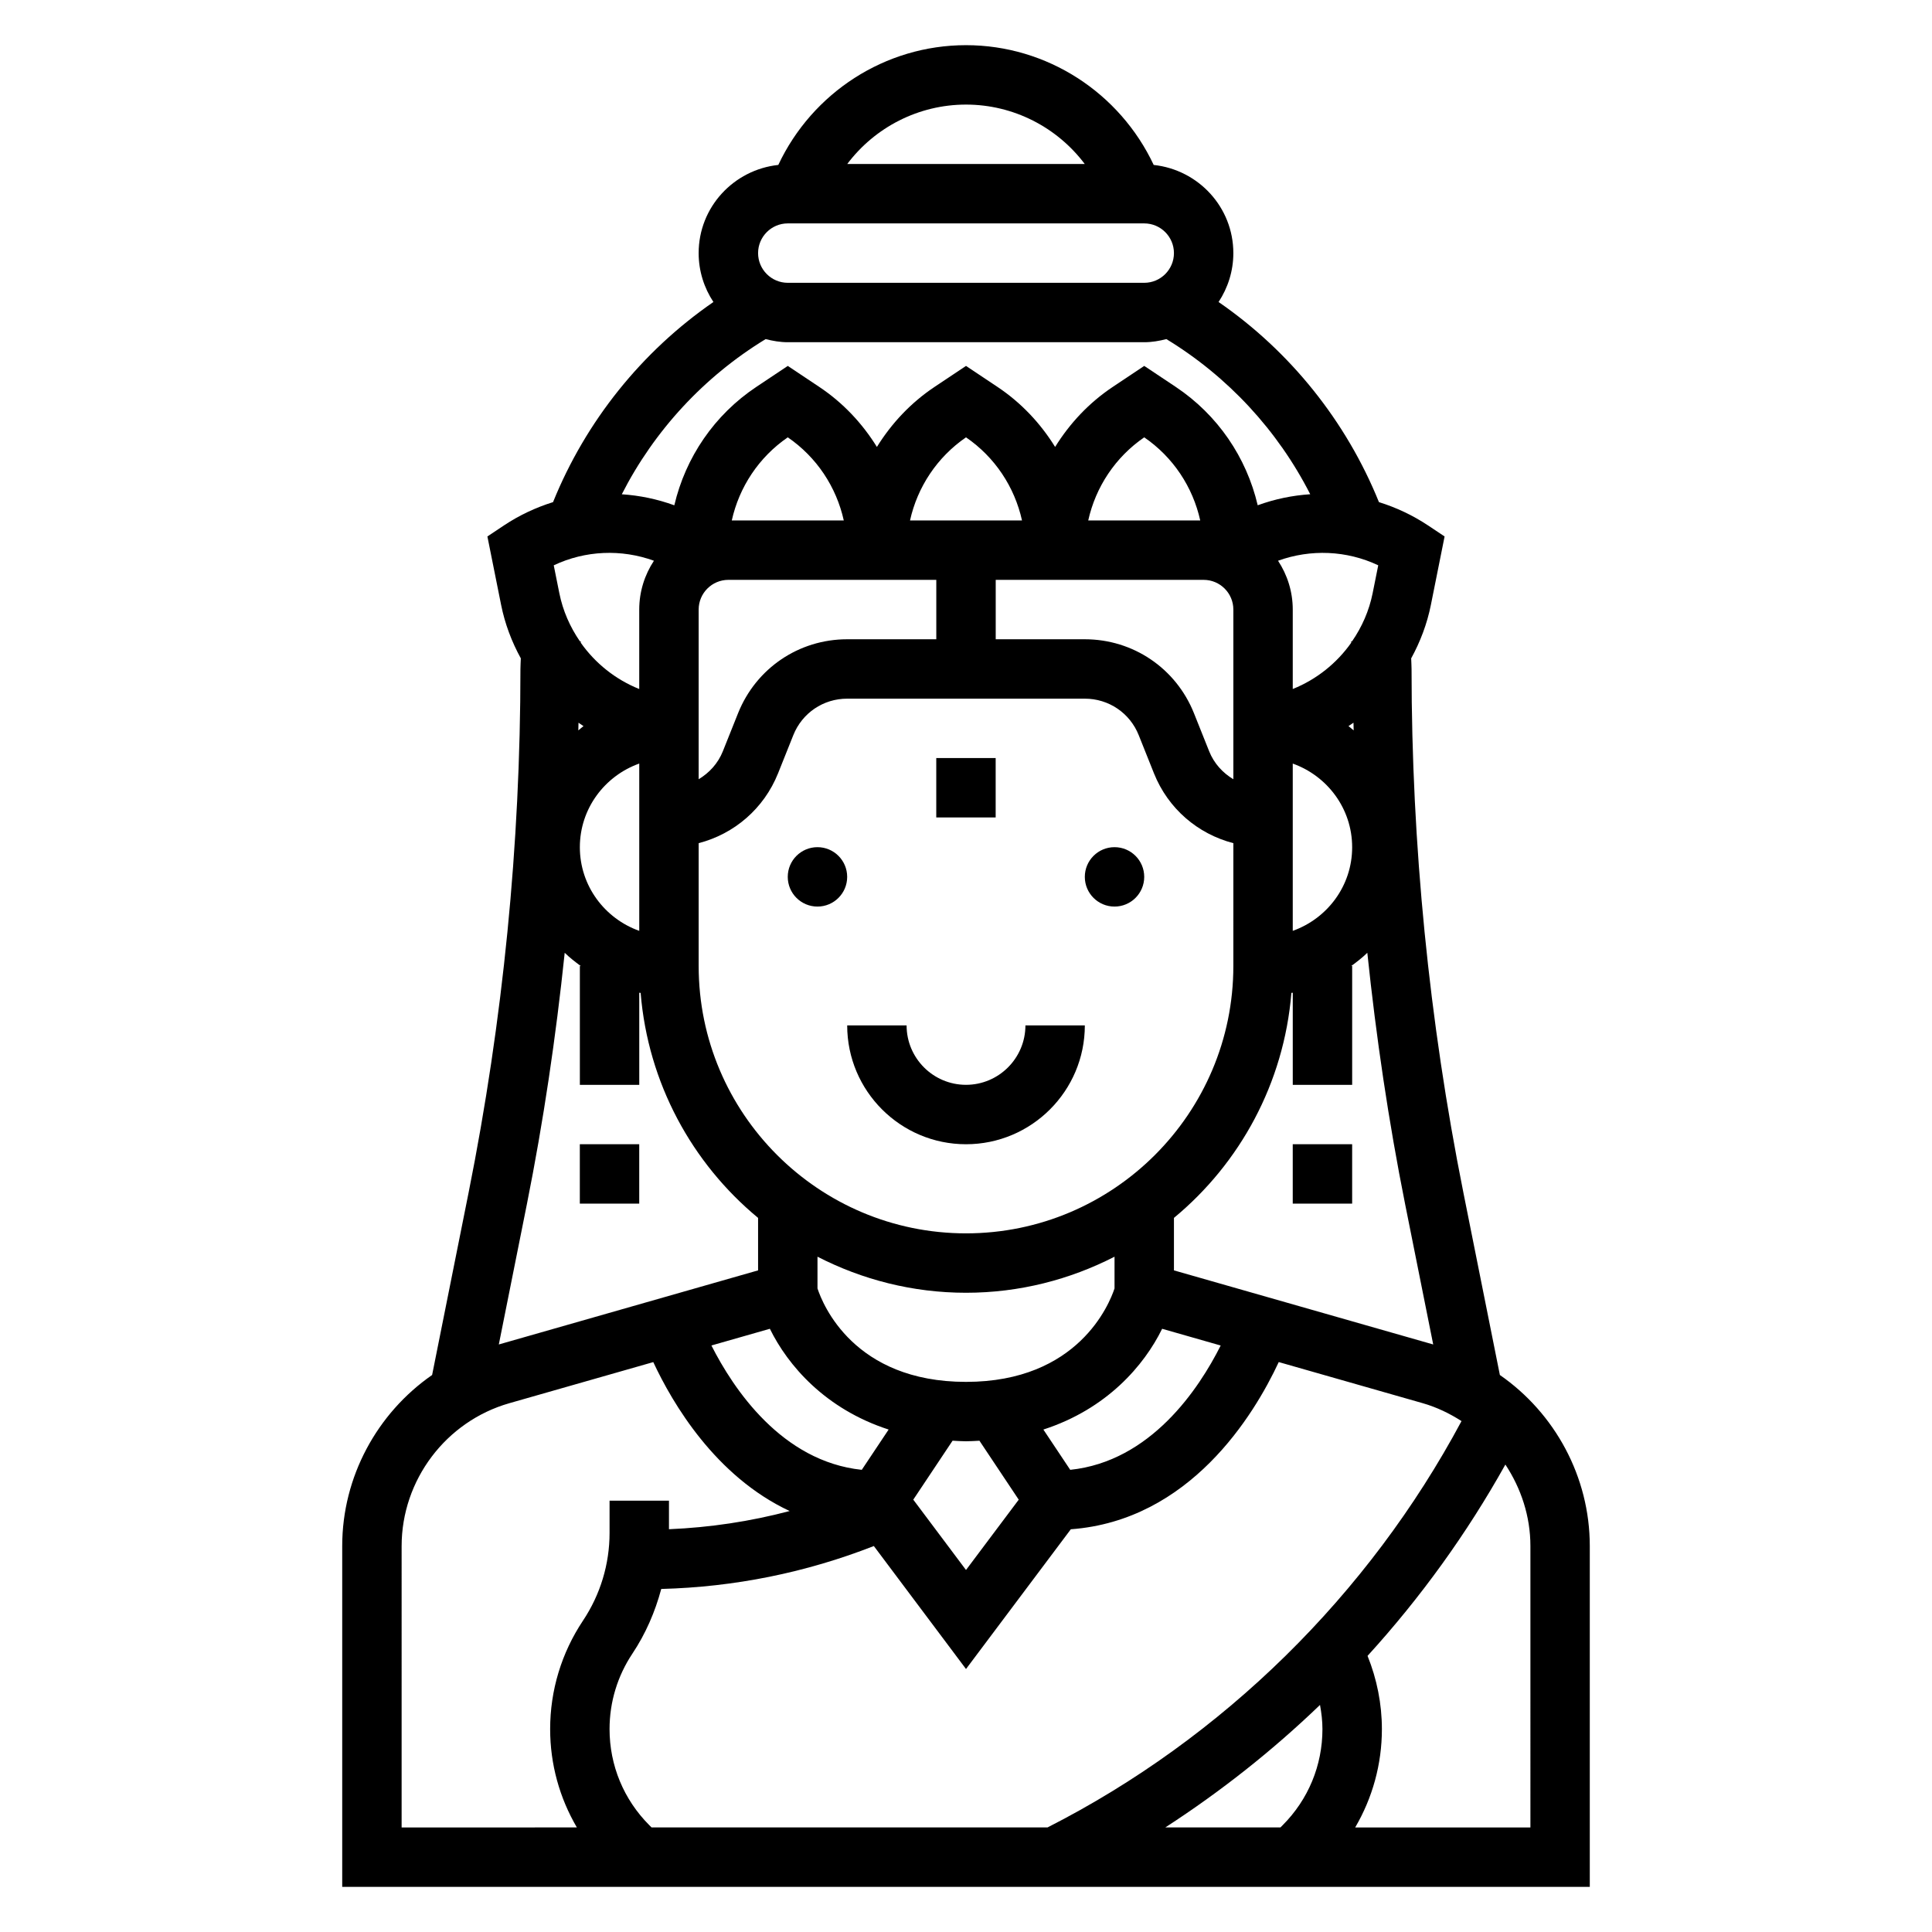 <?xml version="1.0" encoding="UTF-8"?>
<!-- Uploaded to: ICON Repo, www.svgrepo.com, Generator: ICON Repo Mixer Tools -->
<svg fill="#000000" width="800px" height="800px" version="1.1" viewBox="144 144 512 512" xmlns="http://www.w3.org/2000/svg">
 <g>
  <path d="m486.59 447.23h15.742v15.742h-15.742z"/>
  <path d="m297.66 447.23h15.742v15.742h-15.742z"/>
  <path d="m541.48 508.38-9.668-48.328c-9.113-45.574-13.734-92.266-13.734-138.77 0-0.945-0.078-1.867-0.102-2.809 2.41-4.394 4.219-9.148 5.227-14.191l3.629-18.113-4.394-2.93c-4.094-2.723-8.477-4.762-13.004-6.172-8.66-21.418-23.496-39.926-42.5-53.035 2.457-3.723 3.914-8.172 3.914-12.957 0-12.164-9.273-22.09-21.105-23.363-9-19.137-28.277-31.742-49.742-31.742-21.469 0-40.746 12.602-49.742 31.738-11.836 1.277-21.109 11.203-21.109 23.367 0 4.785 1.457 9.234 3.914 12.957-19.004 13.113-33.844 31.621-42.5 53.035-4.527 1.418-8.91 3.449-13.004 6.172l-4.394 2.93 3.629 18.105c1.008 5.047 2.816 9.801 5.227 14.191-0.023 0.953-0.102 1.871-0.102 2.816 0 46.508-4.621 93.195-13.738 138.78l-9.668 48.328c-14.566 10.105-23.824 26.961-23.824 45.324v90.324h330.62v-90.324c0-18.363-9.258-35.219-23.832-45.328zm-47.664 87.445c0.387 2.109 0.645 4.242 0.645 6.398 0 9.629-3.754 18.68-10.555 25.488l-0.574 0.578h-30.512c14.672-9.504 28.41-20.359 40.996-32.465zm-72.219 32.465h-104.93l-0.574-0.574c-6.801-6.812-10.555-15.863-10.555-25.492 0-7.141 2.094-14.051 6.055-19.996 3.527-5.289 6.023-11.09 7.644-17.137 19.391-0.504 38.289-4.312 56.34-11.375l24.426 32.59 27.773-37.031c31.551-2.332 48.531-30.188 55.105-44.312l38.148 10.895c3.715 1.062 7.141 2.723 10.289 4.746-24.605 45.984-63.211 84.031-109.72 107.69zm-129.37-327.1-1.48-7.375c8.383-3.961 17.926-4.344 26.551-1.211-2.445 3.715-3.894 8.156-3.894 12.934v21.059c-6.289-2.519-11.66-6.824-15.5-12.273 0.008-0.117 0.008-0.234 0.016-0.355l-0.242-0.016c-2.617-3.801-4.519-8.109-5.449-12.762zm217.02-7.375-1.48 7.375c-0.93 4.652-2.832 8.957-5.449 12.754l-0.242 0.016c0.008 0.117 0.008 0.242 0.016 0.363-3.84 5.449-9.219 9.754-15.5 12.273v-21.059c0-4.777-1.449-9.211-3.898-12.934 8.629-3.125 18.172-2.75 26.555 1.211zm-6.512 43.746c-0.473-0.363-0.891-0.789-1.371-1.133 0.449-0.293 0.891-0.598 1.324-0.906 0.016 0.676 0.031 1.352 0.047 2.039zm-75.113 195.96-7.117-10.676c16.816-5.434 26.727-17.012 31.473-26.703l15.516 4.434c-5.785 11.527-18.57 30.727-39.871 32.945zm-13.648 7.91-13.973 18.633-13.973-18.641 10.414-15.625c1.18 0.062 2.328 0.156 3.559 0.156 1.227 0 2.379-0.094 3.559-0.148zm25.387-55.984c-1.355 4.102-9.629 24.766-39.359 24.766-29.727 0-37.984-20.57-39.359-24.766v-8.406c11.82 6.059 25.18 9.555 39.359 9.555 14.176 0 27.535-3.496 39.359-9.555zm-39.359-14.594c-39.07 0-70.848-31.789-70.848-70.848v-32.559c9.414-2.441 17.277-9.133 21.035-18.5l4.047-10.125c2.344-5.871 7.945-9.668 14.277-9.668h62.977c6.328 0 11.934 3.793 14.281 9.668l4.047 10.133c3.754 9.367 11.617 16.051 21.035 18.492l-0.004 32.559c0 39.059-31.781 70.848-70.848 70.848zm-86.594-80.168c-9.141-3.258-15.742-11.918-15.742-22.168s6.606-18.91 15.742-22.168zm78.719-93.016v15.742h-23.617c-12.801 0-24.137 7.684-28.906 19.57l-4.047 10.125c-1.281 3.211-3.598 5.715-6.406 7.398v-44.965c0-4.336 3.527-7.871 7.871-7.871zm70.852 0c4.344 0 7.871 3.535 7.871 7.871v44.965c-2.816-1.684-5.125-4.188-6.406-7.398l-4.047-10.133c-4.773-11.879-16.109-19.562-28.906-19.562h-23.617v-15.742zm23.613 93.016v-44.328c9.141 3.258 15.742 11.918 15.742 22.168 0.004 10.25-6.602 18.898-15.742 22.16zm-54.199-108.76c1.969-8.871 7.18-16.766 14.84-22.027 7.66 5.25 12.871 13.152 14.84 22.027zm-47.23 0c1.969-8.871 7.18-16.766 14.84-22.027 7.66 5.25 12.871 13.152 14.84 22.027zm-47.234 0c1.969-8.871 7.18-16.766 14.84-22.027 7.66 5.25 12.871 13.152 14.84 22.027zm-39.297 54.508c-0.488 0.348-0.906 0.77-1.371 1.133 0.016-0.676 0.039-1.363 0.047-2.039 0.445 0.305 0.879 0.605 1.324 0.906zm-4.981 60.062c1.309 1.289 2.777 2.418 4.258 3.512h-0.242v31.488h15.742v-24.41c0.117 0.023 0.242 0.016 0.363 0.039 1.961 23.93 13.625 45.152 31.125 59.629v13.91l-68.707 19.633 7.43-37.141c4.402-22.02 7.691-44.289 10.031-66.66zm54.371 99.645c4.754 9.684 14.664 21.27 31.473 26.703l-7.117 10.676c-21.191-2.227-34.016-21.426-39.848-32.953zm175.79 4.156-68.707-19.633v-13.91c17.5-14.477 29.164-35.699 31.125-59.629 0.117-0.023 0.242-0.016 0.363-0.039v24.41h15.742v-31.488h-0.242c1.48-1.102 2.953-2.219 4.258-3.512 2.34 22.371 5.629 44.648 10.027 66.66zm-123.81-328.58c12.586 0 24.16 6.031 31.465 15.742h-62.938c7.312-9.715 18.883-15.742 31.473-15.742zm-47.234 31.488h94.465c4.344 0 7.871 3.535 7.871 7.871 0 4.336-3.527 7.871-7.871 7.871h-94.465c-4.344 0-7.871-3.535-7.871-7.871 0-4.336 3.527-7.871 7.871-7.871zm-5.863 30.66c1.887 0.488 3.832 0.828 5.863 0.828h94.465c2.031 0 3.977-0.34 5.863-0.828 16.305 9.926 29.527 24.223 38.125 41.117-4.731 0.309-9.391 1.273-13.918 2.922-2.977-12.707-10.613-23.961-21.734-31.379l-8.336-5.551-8.336 5.559c-6.305 4.203-11.422 9.684-15.281 15.91-3.863-6.227-8.98-11.715-15.281-15.91l-8.332-5.559-8.336 5.559c-6.305 4.203-11.422 9.684-15.281 15.91-3.863-6.227-8.98-11.715-15.281-15.91l-8.336-5.559-8.336 5.559c-11.125 7.414-18.758 18.672-21.734 31.379-4.519-1.645-9.188-2.613-13.918-2.922 8.605-16.895 21.828-31.199 38.125-41.125zm-96.473 319.85c0-17.484 11.738-33.047 28.543-37.848l38.148-10.895c5.117 10.98 16.484 30.285 36.141 39.469-10.438 2.758-21.121 4.363-31.984 4.82v-7.559h-15.742v8.527c0 8.305-2.441 16.359-7.055 23.277-5.684 8.539-8.691 18.465-8.691 28.723 0 9.32 2.496 18.23 7.078 26.062l-46.438 0.004zm299.14 74.582h-46.438c4.582-7.836 7.078-16.754 7.078-26.066 0-6.652-1.316-13.25-3.801-19.406 14.059-15.43 26.332-32.434 36.527-50.703 4.152 6.293 6.633 13.715 6.633 21.594z"/>
  <path d="m392.12 344.89h15.742v15.742h-15.742z"/>
  <path d="m447.23 376.38c0 4.348-3.523 7.871-7.871 7.871s-7.871-3.523-7.871-7.871c0-4.348 3.523-7.871 7.871-7.871s7.871 3.523 7.871 7.871"/>
  <path d="m368.51 376.38c0 4.348-3.527 7.871-7.875 7.871-4.348 0-7.871-3.523-7.871-7.871 0-4.348 3.523-7.871 7.871-7.871 4.348 0 7.875 3.523 7.875 7.871"/>
  <path d="m400 431.49c-8.684 0-15.742-7.062-15.742-15.742h-15.742c0 17.367 14.121 31.488 31.488 31.488 17.367 0 31.488-14.121 31.488-31.488h-15.742c-0.008 8.68-7.07 15.742-15.75 15.742z"/>
 </g>
</svg>